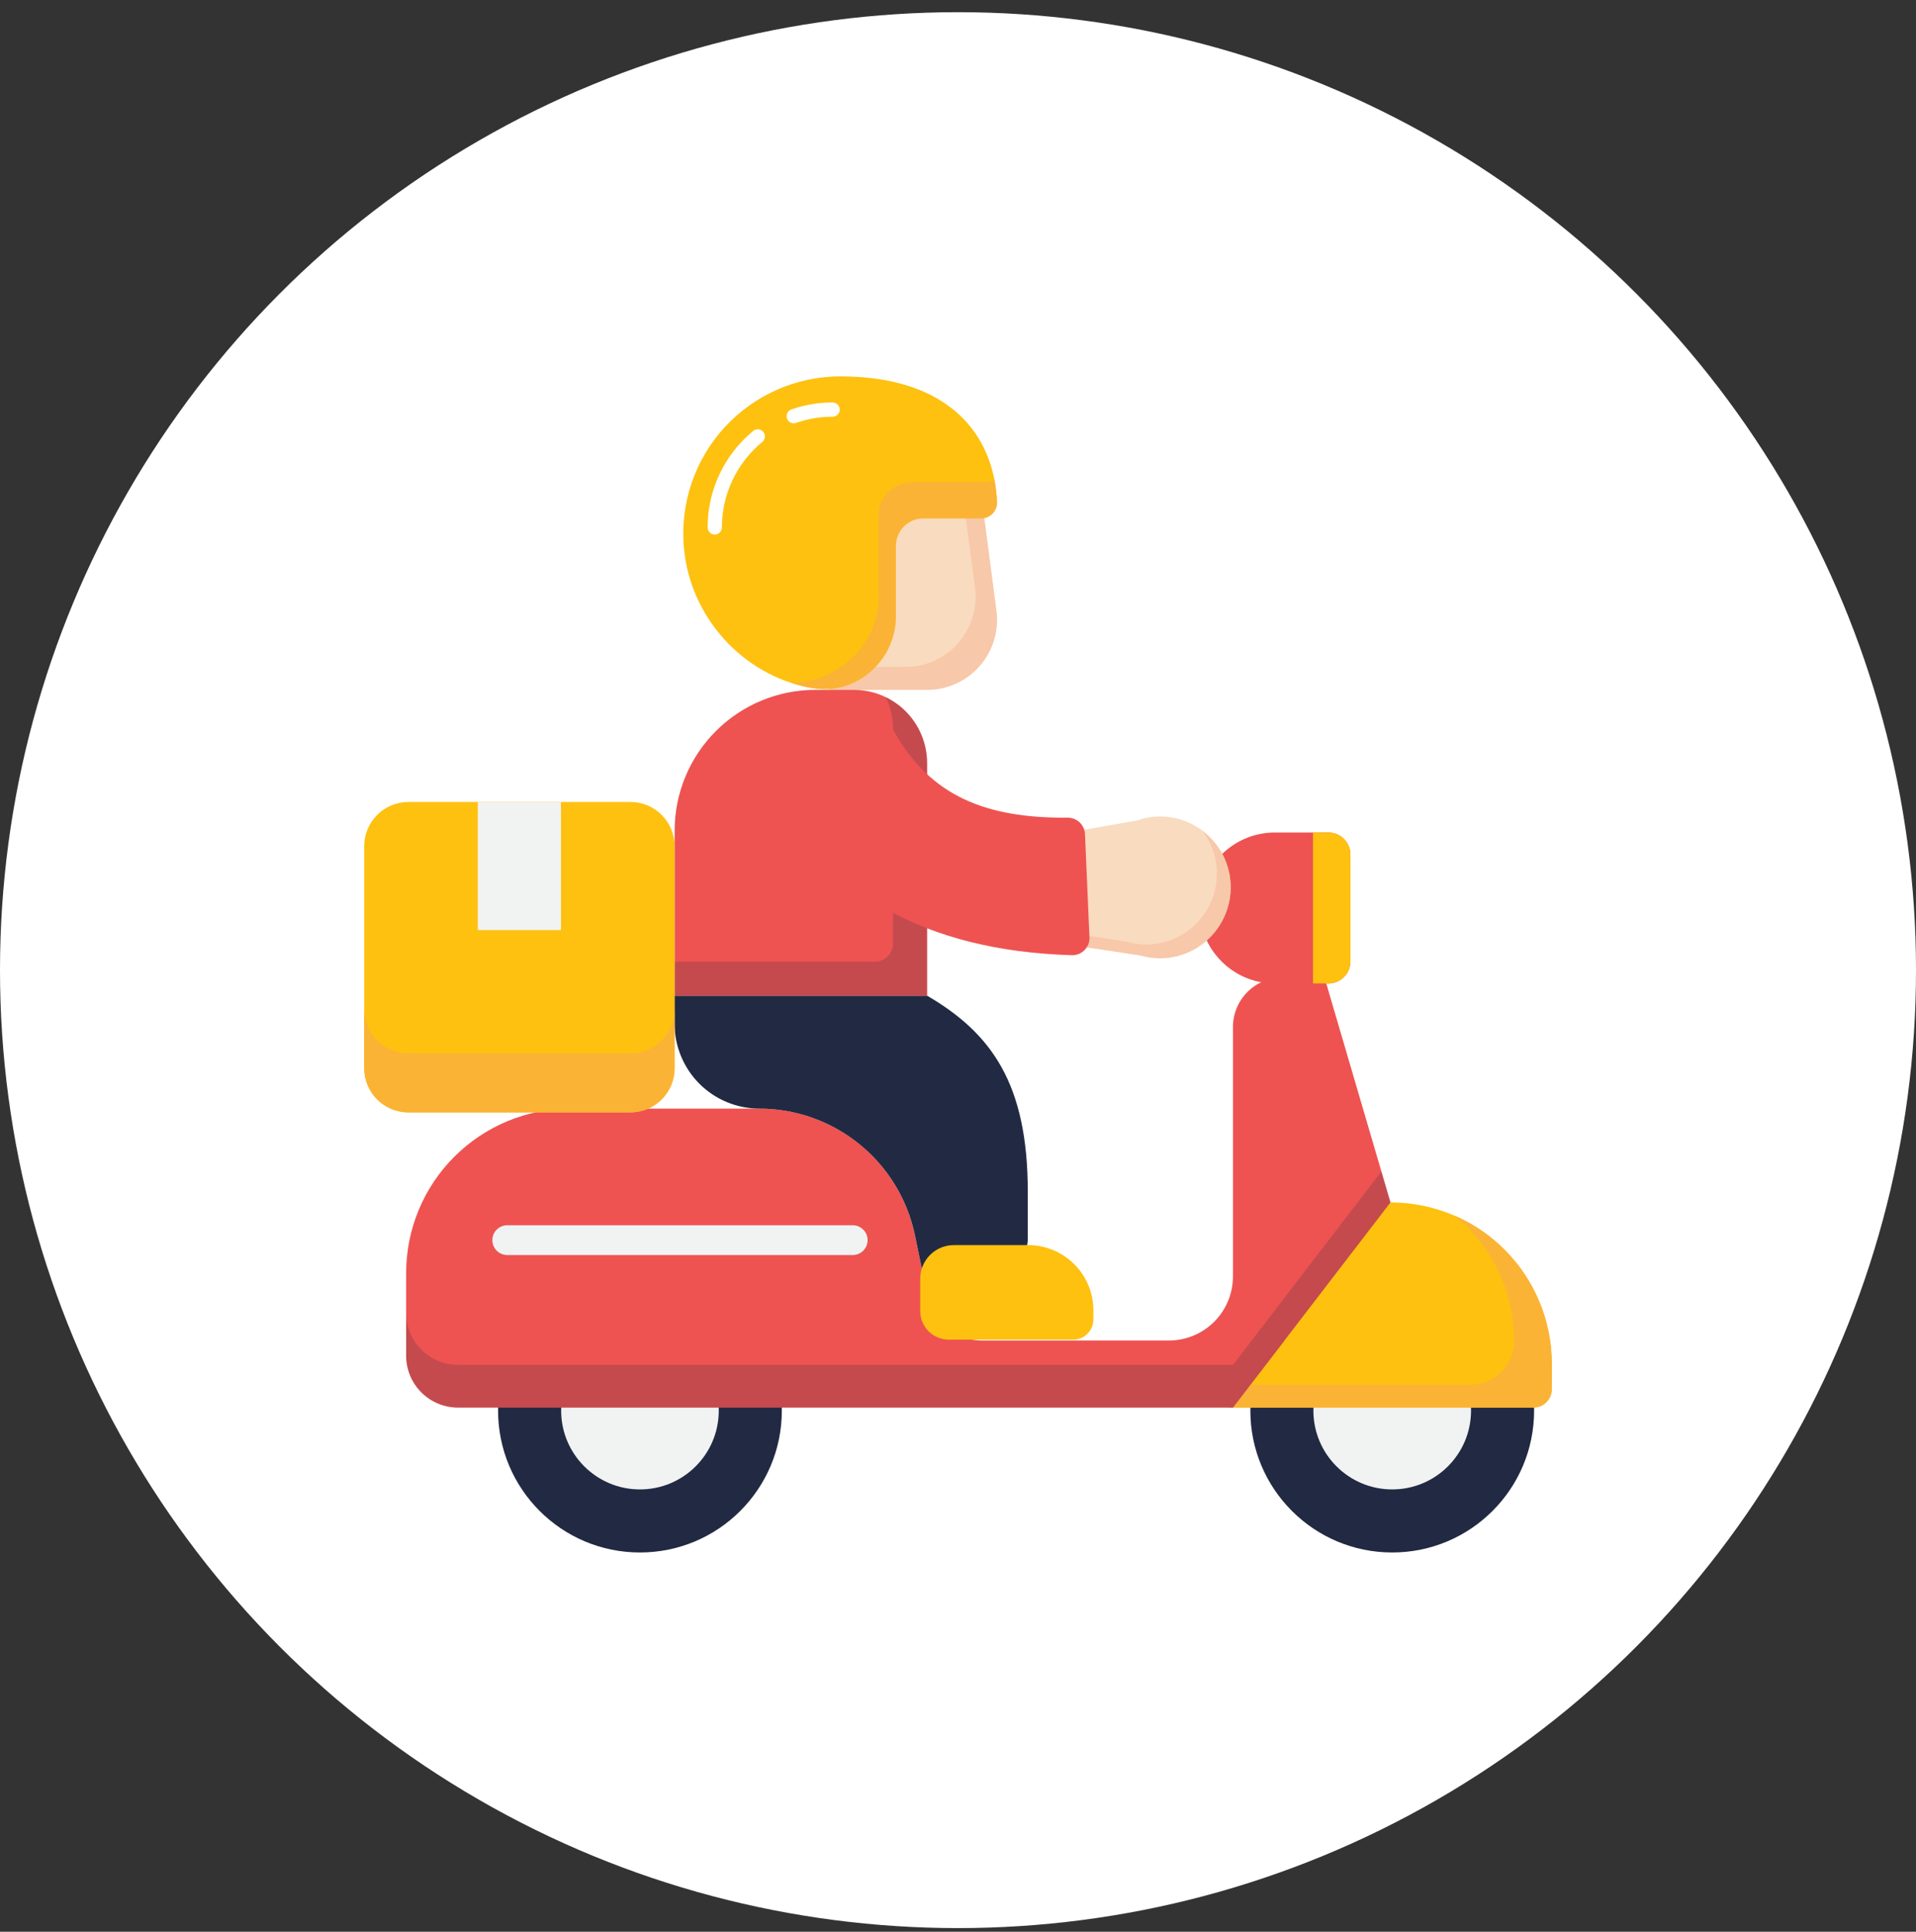 <svg width="121" height="122" viewBox="0 0 121 122" fill="none" xmlns="http://www.w3.org/2000/svg">
<rect x="0" y="0" width="121" height="122" fill="#333333" stroke="none"/>
<circle cx="60.5" cy="61.27" r="60.5" fill="#FFFFFF"/>
<path d="M40.414 98.048C45.363 98.048 49.374 94.037 49.374 89.089C49.374 84.141 45.363 80.129 40.414 80.129C35.466 80.129 31.455 84.141 31.455 89.089C31.455 94.037 35.466 98.048 40.414 98.048Z" fill="#212A42"/>
<path d="M40.415 94.065C43.164 94.065 45.392 91.836 45.392 89.087C45.392 86.338 43.164 84.11 40.415 84.11C37.666 84.11 35.438 86.338 35.438 89.087C35.438 91.836 37.666 94.065 40.415 94.065Z" fill="#F1F2F2"/>
<path d="M87.922 98.048C92.871 98.048 96.882 94.037 96.882 89.089C96.882 84.141 92.871 80.129 87.922 80.129C82.974 80.129 78.963 84.141 78.963 89.089C78.963 94.037 82.974 98.048 87.922 98.048Z" fill="#212A42"/>
<path d="M87.922 94.065C90.671 94.065 92.899 91.836 92.899 89.087C92.899 86.338 90.671 84.11 87.922 84.11C85.173 84.11 82.944 86.338 82.944 89.087C82.944 91.836 85.173 94.065 87.922 94.065Z" fill="#F1F2F2"/>
<path d="M87.811 75.938C90.513 75.938 93.104 77.011 95.015 78.922C96.925 80.832 97.999 83.424 97.999 86.126V87.736C97.999 87.888 97.969 88.039 97.91 88.18C97.852 88.32 97.767 88.448 97.659 88.556C97.551 88.663 97.424 88.749 97.283 88.807C97.142 88.865 96.991 88.895 96.839 88.895H77.624V86.126C77.624 83.424 78.697 80.833 80.608 78.922C82.518 77.012 85.109 75.938 87.811 75.938Z" fill="#FEC110"/>
<path d="M98 86.126V87.736C98 88.043 97.877 88.338 97.66 88.556C97.443 88.773 97.148 88.895 96.84 88.895H77.625V87.448H92.857C93.591 87.448 94.295 87.156 94.814 86.637C95.334 86.118 95.625 85.413 95.625 84.679C95.627 83.341 95.364 82.016 94.852 80.78C94.34 79.544 93.588 78.421 92.641 77.476C92.398 77.233 92.137 76.999 91.876 76.784C93.695 77.577 95.243 78.883 96.33 80.542C97.418 82.202 97.998 84.142 98 86.126Z" fill="#FBB336"/>
<path d="M87.811 75.939L83.645 61.729H80.995C80.165 61.729 79.368 62.059 78.781 62.646C78.194 63.233 77.864 64.03 77.864 64.86V80.613C77.864 81.687 77.438 82.716 76.679 83.476C75.919 84.235 74.89 84.661 73.816 84.661H62.009C61.208 84.661 60.431 84.386 59.808 83.881C59.186 83.376 58.757 82.672 58.591 81.888L57.769 77.98C57.295 75.728 56.061 73.707 54.273 72.256C52.486 70.806 50.254 70.014 47.952 70.014H36.03C34.667 70.014 33.317 70.283 32.057 70.804C30.798 71.326 29.654 72.091 28.69 73.054C27.726 74.018 26.961 75.163 26.439 76.422C25.918 77.681 25.649 79.031 25.649 80.394V85.621C25.649 86.052 25.734 86.478 25.899 86.875C26.063 87.272 26.305 87.633 26.609 87.938C26.913 88.242 27.274 88.483 27.671 88.648C28.069 88.812 28.495 88.897 28.925 88.897H77.868L81.123 84.662H81.115L87.811 75.939Z" fill="#EE5351"/>
<path d="M80.513 52.577H83.889C84.258 52.577 84.612 52.723 84.874 52.985C85.135 53.246 85.281 53.6 85.281 53.969V60.721C85.281 61.091 85.135 61.445 84.874 61.706C84.612 61.967 84.258 62.114 83.889 62.114H80.513C79.248 62.114 78.035 61.612 77.141 60.717C76.247 59.823 75.744 58.61 75.744 57.346C75.744 56.081 76.247 54.868 77.141 53.974C78.035 53.079 79.248 52.577 80.513 52.577V52.577Z" fill="#EE5351"/>
<path d="M73.24 51.564C72.758 51.569 72.281 51.654 71.827 51.813L67.508 52.575V59.655L72.051 60.343C72.666 60.514 73.311 60.551 73.942 60.452C74.573 60.353 75.175 60.12 75.708 59.768C76.241 59.417 76.693 58.956 77.033 58.415C77.373 57.874 77.593 57.267 77.679 56.635C77.765 56.002 77.714 55.358 77.53 54.746C77.346 54.135 77.033 53.57 76.613 53.089C76.192 52.609 75.674 52.224 75.092 51.961C74.51 51.697 73.879 51.562 73.24 51.563V51.564Z" fill="#F9DBBF"/>
<path d="M77.715 56.04C77.716 56.628 77.601 57.211 77.376 57.756C77.151 58.3 76.822 58.794 76.406 59.211C75.99 59.628 75.496 59.958 74.953 60.184C74.409 60.41 73.826 60.526 73.237 60.526C72.836 60.518 72.437 60.457 72.051 60.346L67.51 59.654V58.926L71.186 59.474C71.572 59.589 71.971 59.65 72.373 59.654C73.561 59.654 74.7 59.182 75.539 58.343C76.379 57.503 76.851 56.364 76.851 55.176C76.853 54.2 76.53 53.252 75.934 52.479C76.487 52.893 76.936 53.431 77.245 54.049C77.555 54.667 77.715 55.349 77.715 56.04Z" fill="#F7C8A9"/>
<path d="M64.907 75.263V78.25C64.907 78.787 64.694 79.301 64.314 79.68C63.935 80.06 63.421 80.273 62.884 80.273H58.249L57.772 77.98C57.296 75.728 56.061 73.708 54.274 72.258C52.486 70.808 50.255 70.016 47.953 70.014C47.251 70.014 46.555 69.875 45.906 69.606C45.257 69.338 44.667 68.943 44.17 68.447C43.674 67.95 43.28 67.36 43.011 66.711C42.742 66.062 42.603 65.366 42.603 64.663V62.883H58.549C62.595 65.245 64.907 68.426 64.907 75.263Z" fill="#212A42"/>
<path d="M61.776 29.797H50.408V41.233C50.408 41.853 50.654 42.447 51.093 42.885C51.531 43.323 52.125 43.569 52.745 43.569H58.544C59.172 43.569 59.793 43.435 60.365 43.176C60.938 42.917 61.449 42.539 61.863 42.067C62.278 41.595 62.587 41.039 62.77 40.438C62.952 39.837 63.005 39.204 62.923 38.581L61.776 29.797Z" fill="#F9DBBF"/>
<path d="M58.545 43.568H52.746C52.251 43.571 51.769 43.415 51.37 43.124C50.97 42.833 50.674 42.421 50.524 41.95C50.801 42.063 51.098 42.121 51.397 42.121H57.196C57.824 42.12 58.445 41.985 59.017 41.725C59.589 41.466 60.099 41.087 60.513 40.615C60.928 40.143 61.237 39.588 61.42 38.987C61.603 38.386 61.656 37.754 61.575 37.131L60.613 29.794H61.773L62.924 38.578C63.004 39.201 62.951 39.834 62.768 40.435C62.585 41.036 62.276 41.59 61.862 42.063C61.448 42.535 60.938 42.913 60.366 43.173C59.794 43.432 59.173 43.567 58.545 43.568Z" fill="#F7C8A9"/>
<path d="M61.973 32.734H58.307C57.848 32.734 57.408 32.917 57.083 33.241C56.758 33.566 56.576 34.006 56.576 34.465V38.903C56.576 41.722 54.055 43.947 51.28 43.456C51.242 43.45 51.203 43.443 51.165 43.436C46.872 42.628 43.576 38.951 43.192 34.599C43.066 33.226 43.228 31.841 43.667 30.534C44.106 29.227 44.813 28.025 45.742 27.006C46.672 25.987 47.803 25.173 49.065 24.616C50.327 24.059 51.69 23.771 53.069 23.77C59.97 23.77 62.794 27.486 62.961 31.709C62.966 31.842 62.944 31.975 62.897 32.099C62.849 32.223 62.777 32.336 62.685 32.432C62.592 32.528 62.482 32.604 62.359 32.656C62.237 32.708 62.106 32.734 61.973 32.734Z" fill="#FEC110"/>
<path d="M51.492 43.569H53.925C55.151 43.569 56.328 44.056 57.195 44.923C58.062 45.791 58.549 46.967 58.549 48.193V62.884H42.605V52.456C42.605 50.099 43.542 47.839 45.208 46.172C46.875 44.505 49.135 43.569 51.492 43.569Z" fill="#EE5351"/>
<path opacity="0.2" d="M58.545 48.191V62.883H42.603V60.734H55.248C55.553 60.734 55.845 60.613 56.06 60.398C56.276 60.182 56.397 59.89 56.397 59.586V46.042C56.398 45.344 56.242 44.656 55.938 44.028C56.72 44.407 57.379 44.998 57.84 45.734C58.301 46.471 58.546 47.322 58.545 48.191Z" fill="#212A42"/>
<path d="M51.211 44.392L51.138 44.421C50.559 44.648 50.036 44.998 49.605 45.447C49.175 45.896 48.847 46.434 48.645 47.022C48.443 47.611 48.372 48.236 48.436 48.855C48.5 49.473 48.697 50.071 49.015 50.605C52.421 56.275 58.248 60.046 67.704 60.327C67.852 60.329 67.998 60.301 68.135 60.245C68.271 60.188 68.394 60.104 68.497 59.998C68.6 59.892 68.68 59.767 68.732 59.629C68.784 59.491 68.808 59.344 68.801 59.196C68.696 56.764 68.626 55.139 68.521 52.692C68.511 52.411 68.392 52.145 68.191 51.949C67.989 51.753 67.719 51.642 67.438 51.64C62.261 51.687 58.783 50.273 56.498 46.255C55.989 45.36 55.173 44.679 54.202 44.337C53.231 43.995 52.169 44.015 51.211 44.392Z" fill="#EE5351"/>
<path d="M60.235 78.635H64.931C65.472 78.635 66.007 78.742 66.507 78.949C67.007 79.156 67.461 79.459 67.843 79.842C68.226 80.224 68.529 80.678 68.736 81.178C68.943 81.677 69.05 82.213 69.05 82.754V83.332C69.05 83.671 68.915 83.995 68.676 84.234C68.436 84.474 68.112 84.608 67.773 84.608H59.922C59.443 84.608 58.983 84.418 58.644 84.079C58.306 83.741 58.115 83.281 58.115 82.802V80.755C58.115 80.193 58.339 79.654 58.736 79.256C59.133 78.859 59.673 78.635 60.235 78.635Z" fill="#FEC110"/>
<path d="M39.81 50.649H25.793C24.25 50.649 23 51.9 23 53.442V67.459C23 69.002 24.25 70.252 25.793 70.252H39.81C41.353 70.252 42.603 69.002 42.603 67.459V53.442C42.603 51.9 41.353 50.649 39.81 50.649Z" fill="#FEC110"/>
<path d="M35.427 50.649H30.176V58.741H35.427V50.649Z" fill="#F1F2F2"/>
<path d="M85.286 53.972V60.725C85.283 61.094 85.136 61.446 84.874 61.705C84.613 61.965 84.26 62.11 83.892 62.11H82.921V52.579H83.892C84.261 52.579 84.616 52.726 84.877 52.987C85.138 53.249 85.285 53.603 85.286 53.972Z" fill="#FEC110"/>
<path opacity="0.2" d="M81.114 84.659H81.123L77.868 88.894H28.928C28.059 88.894 27.226 88.55 26.61 87.936C25.995 87.323 25.649 86.49 25.646 85.622V82.924C25.649 83.793 25.995 84.626 26.61 85.239C27.226 85.853 28.059 86.197 28.928 86.197H77.868L81.123 81.962H81.114L87.237 73.987L87.813 75.938L81.114 84.659Z" fill="#212A42"/>
<path d="M42.603 63.737V67.459C42.604 67.827 42.532 68.19 42.391 68.53C42.251 68.869 42.045 69.178 41.785 69.437C41.526 69.697 41.217 69.903 40.878 70.043C40.538 70.184 40.174 70.256 39.807 70.256H25.789C25.423 70.255 25.06 70.182 24.721 70.041C24.383 69.901 24.075 69.695 23.817 69.435C23.558 69.175 23.352 68.867 23.213 68.528C23.073 68.189 23.001 67.826 23.002 67.459V63.737C23.003 64.476 23.297 65.184 23.819 65.707C24.342 66.23 25.05 66.523 25.789 66.524H39.807C40.174 66.525 40.537 66.453 40.876 66.313C41.215 66.174 41.523 65.969 41.783 65.71C42.042 65.451 42.248 65.143 42.389 64.805C42.53 64.466 42.603 64.103 42.603 63.737Z" fill="#FBB336"/>
<path d="M62.96 31.709C62.965 31.842 62.943 31.975 62.895 32.099C62.848 32.223 62.776 32.337 62.683 32.432C62.591 32.528 62.48 32.604 62.358 32.656C62.235 32.708 62.104 32.735 61.971 32.734H58.311C58.084 32.734 57.858 32.778 57.648 32.864C57.438 32.95 57.246 33.077 57.085 33.238C56.924 33.398 56.796 33.589 56.709 33.798C56.621 34.008 56.576 34.233 56.576 34.461V38.903C56.576 41.726 54.058 43.947 51.28 43.452C51.24 43.451 51.201 43.445 51.163 43.434C50.771 43.364 50.386 43.262 50.012 43.129C52.988 43.048 55.487 40.656 55.487 37.707V32.492C55.487 31.368 56.45 30.451 57.645 30.451H62.213C62.417 30.451 62.618 30.402 62.798 30.307C62.888 30.77 62.942 31.238 62.96 31.709Z" fill="#FBB336"/>
<path d="M53.852 77.383H32.032C31.513 77.383 31.093 77.804 31.093 78.322C31.093 78.841 31.513 79.262 32.032 79.262H53.852C54.371 79.262 54.792 78.841 54.792 78.322C54.792 77.804 54.371 77.383 53.852 77.383Z" fill="#F1F2F2"/>
<path d="M50.127 26.283C50.915 26.007 51.745 25.867 52.58 25.868" stroke="#FFFFFD" stroke-width="0.901" stroke-linecap="round" stroke-linejoin="round"/>
<path d="M45.138 33.309C45.137 32.21 45.381 31.124 45.851 30.131C46.321 29.137 47.005 28.26 47.855 27.563" stroke="#FFFFFD" stroke-width="0.901" stroke-linecap="round" stroke-linejoin="round"/>
</svg>
